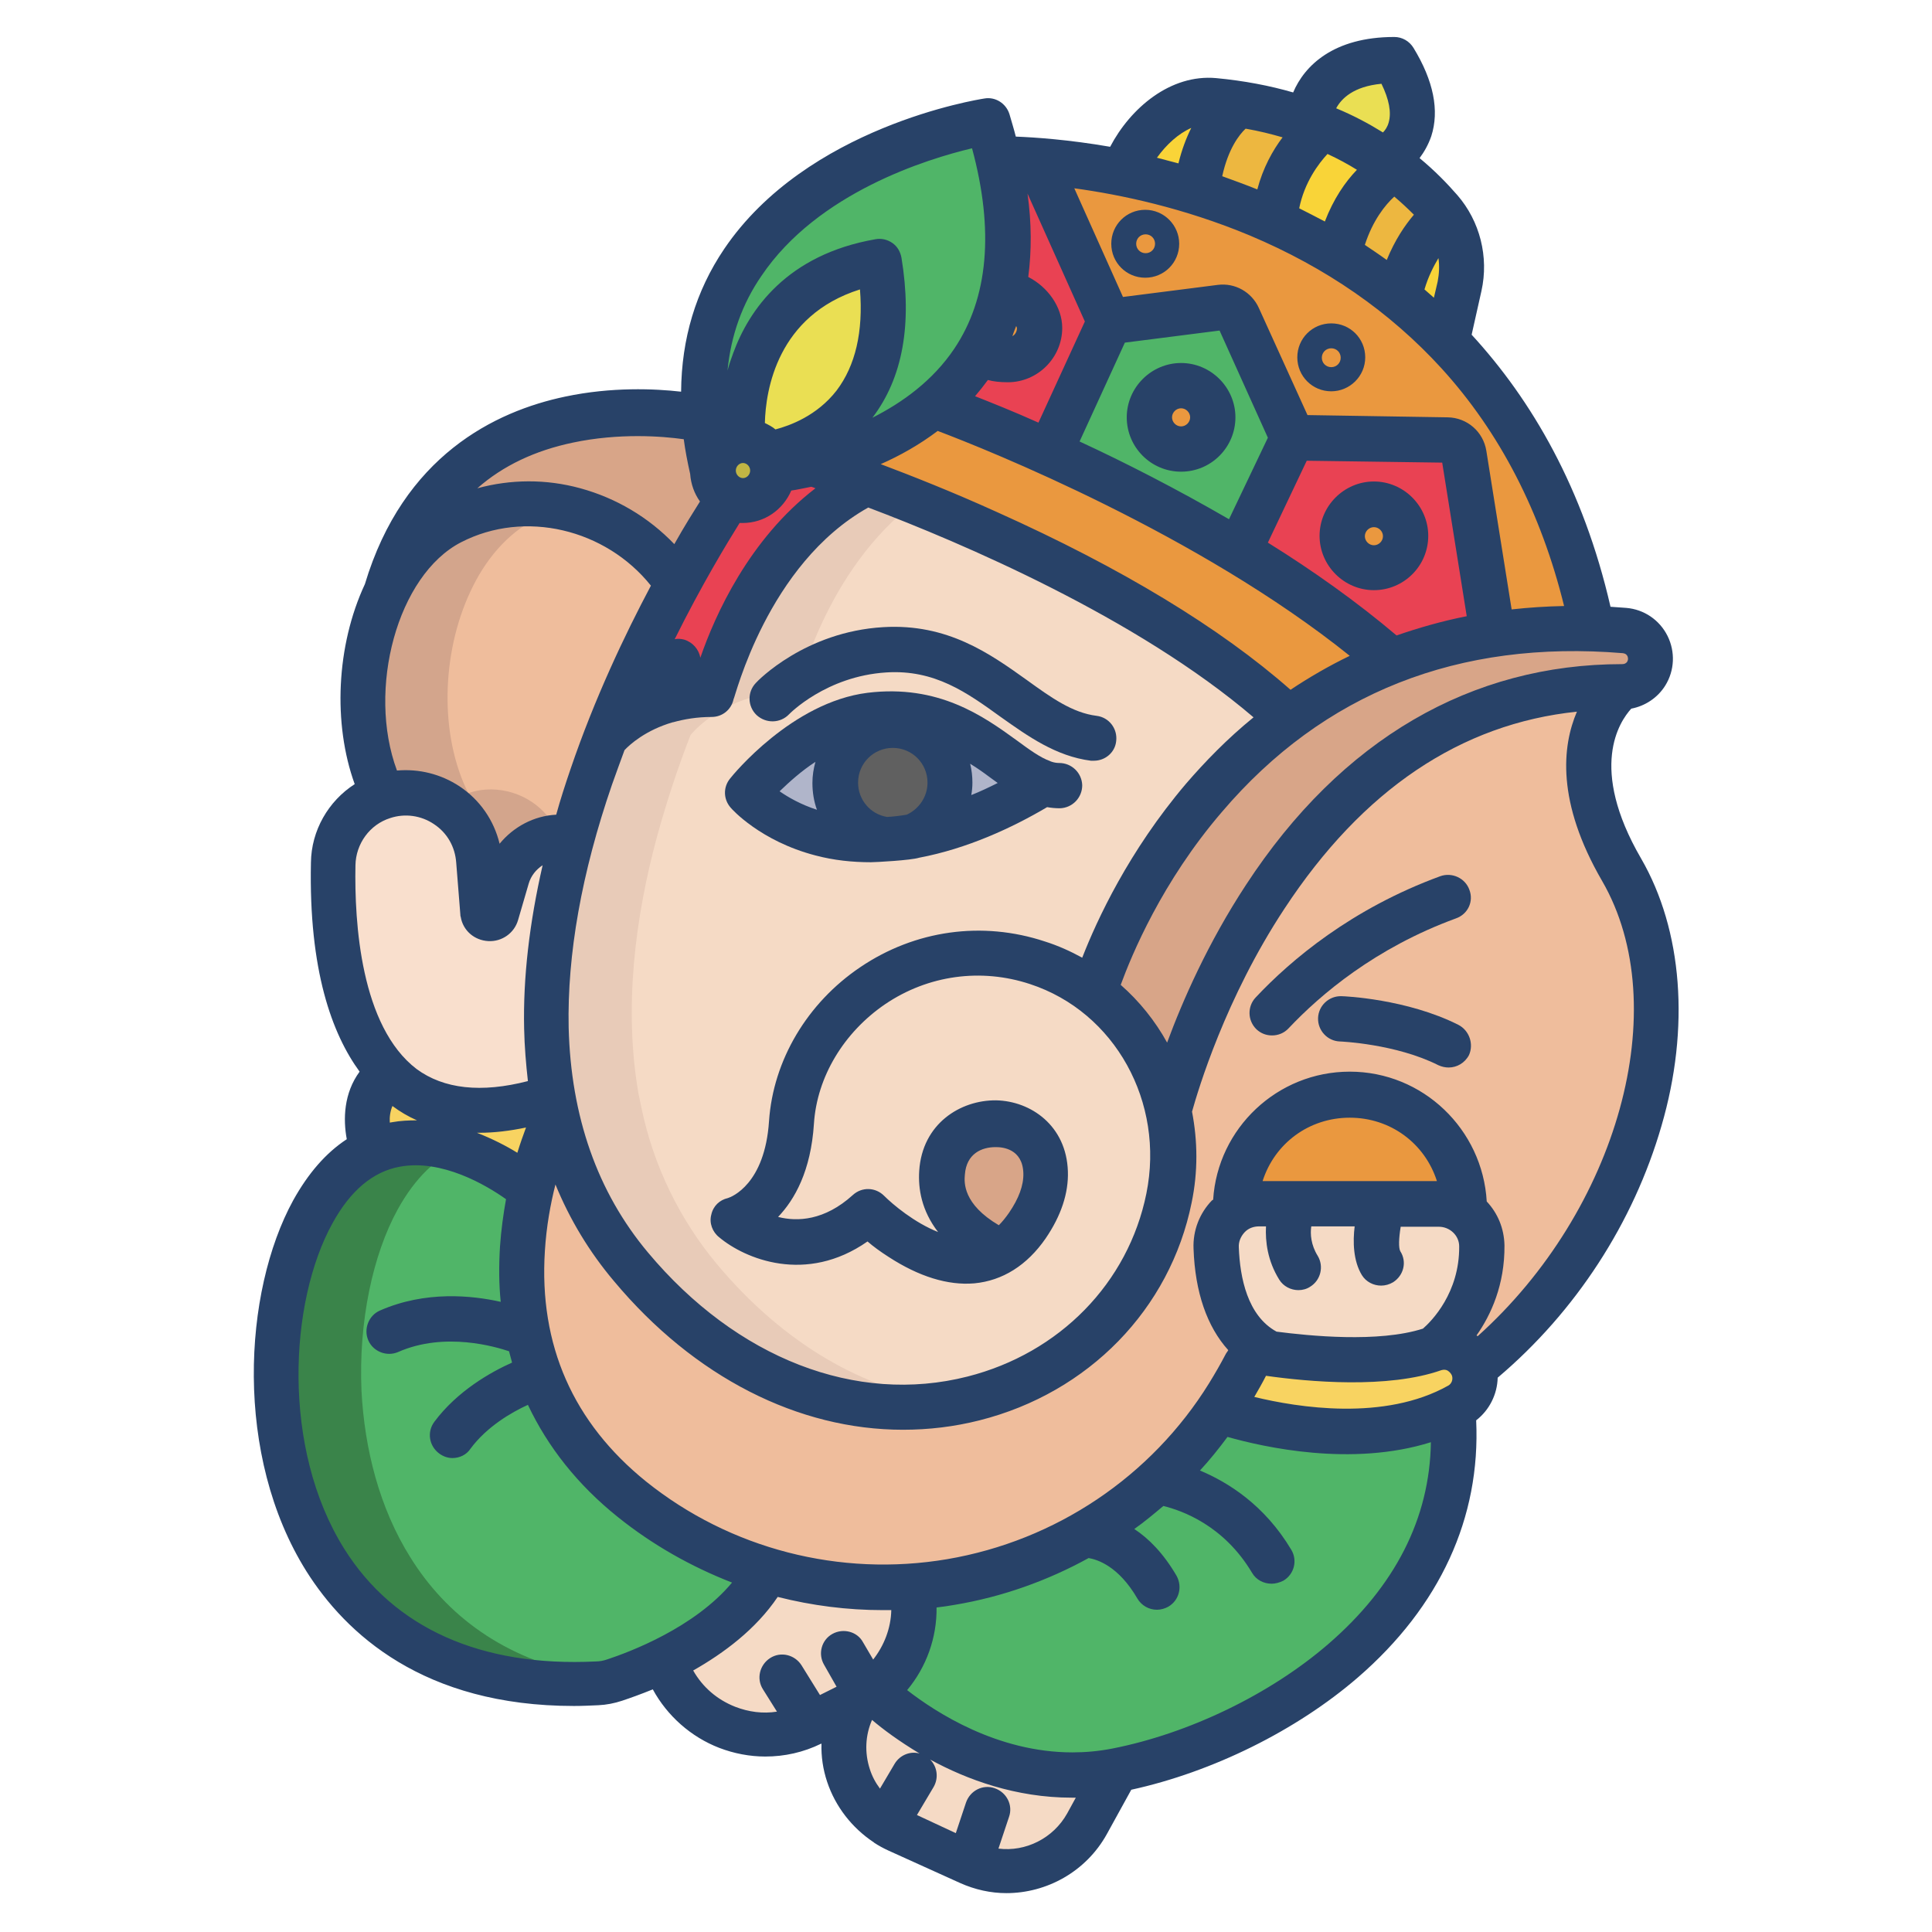 <svg id="Layer_1" enable-background="new 0 0 512 512" height="512" viewBox="0 0 512 512" width="512" xmlns="http://www.w3.org/2000/svg"><g><path d="m275 42.8c-6.6-.5-10.5-.4-10.5-.4 3.2 14 3.2 25.6 1 35.2-1.2 5.6-3.4 11-6.3 16-3.1 5.2-7.1 9.8-11.8 13.7v.1s12.5 4.5 30.6 12.7l15.9-34.8z" fill="#e94253"/><path d="m267 78.4c4.6 0 8.4 3.8 8.4 8.4s-3.8 8.4-8.4 8.4-8.4-3.8-8.4-8.4c0-4.7 3.8-8.4 8.4-8.4z" fill="#ea983f"/><path d="m436 173.8c0 4.1-3.4 7.5-7.5 7.5 0 0 0 0-.1 0-92.3-1.2-120 112.4-120 112.4-2.6-12.5-9.7-23.7-19.8-31.5.2-.8 13-44.3 51.6-72.6 8.4-6.2 17.6-11.3 27.4-15.1 8.6-3.4 17.6-5.8 26.7-7.1 8.7-1.3 17.6-1.8 26.4-1.5 2.8.1 5.7.2 8.6.5 3.7.2 6.7 3.5 6.7 7.4z" fill="#d8a588"/><path d="m428.3 229.7c20 34.4 6.4 90.3-32.3 126.3-2.2 2.1-4.5 4.1-6.9 6-1-3.5-4.2-5.9-7.9-5.9-.9 0-1.8.1-2.6.5 8.1-6.7 12.7-16.7 12.6-27.3-.1-3.7-1.9-7.1-5-9.2l.3-.4c0-16.8-13.6-30.3-30.3-30.3-16.8 0-30.3 13.6-30.3 30.3l.2.3c-3.4 2.2-5.4 6-5.2 10 .4 9.7 3 22.6 14.1 27.9-2.5-.4-5 .9-6.2 3.2-1.1 2-2.6 4.8-4.6 8.1-.8 1.3-1.6 2.6-2.5 3.8-4.7 6.9-10.2 13.3-16.3 18.9-5.9 5.4-12.4 10.2-19.4 14.1-14 7.9-29.5 12.6-45.5 13.8-12.9 1-25.9-.5-38.3-4.2-13.1-3.9-25.3-10.4-35.9-19-32.4-26.1-31.6-60.6-26.7-82.1 1.5-7 3.8-13.8 6.8-20.3 3.1 15 9.9 29 19.8 40.8 53.3 63.6 131.2 37.7 142.6-18.2 1.5-7.6 1.5-15.5-.1-23 0 0 27.8-113.6 120-112.4-.4-.2-20 14.5-.4 48.3z" fill="#efbd9c"/><path d="m296.4 45.1c6.5 1.3 12.9 2.9 19.3 4.9 7.1 2.2 14 4.8 20.8 7.9 5.8 2.6 11.4 5.6 16.8 8.9 5.6 3.4 10.9 7.1 16 11.2 4.4 3.5 8.5 7.3 12.4 11.2 17.5 17.9 32 42.6 38.9 76.5v.1c-8.8-.3-17.7.2-26.4 1.5l-7.6-47.7c-.3-2.2-2.2-3.8-4.4-3.8l-41-.6-14.4-31.9c-.8-1.8-2.7-2.9-4.7-2.6l-29.5 3.7-19-42.4c7.6.6 15.2 1.6 22.8 3.1z" fill="#ea983f"/><path d="m386.5 119.6 7.6 47.7c-9.1 1.4-18.1 3.8-26.7 7.1-12.7-10.9-26.3-20.7-40.6-29.2l14.3-30.1 41 .6c2.2.1 4.1 1.7 4.4 3.9z" fill="#e94253"/><path d="m341.6 318.1h38.3c6.2 0 11.3 5 11.4 11.2.1 10.5-4.5 20.6-12.6 27.3-13.4 4.8-34.6 2.5-43.7 1.2-11-5.3-13.7-18.2-14.1-27.9-.2-4 1.8-7.8 5.2-10 1.8-1.2 4-1.8 6.2-1.8z" fill="#f5dac5"/><path d="m389.1 362c1.1 3.7-.4 7.6-3.8 9.6-.6.3-1.2.6-1.8 1-26.1 13.2-61.9.4-61.9.4.8-1.2 1.7-2.5 2.5-3.8 2-3.2 3.5-6 4.6-8.1 1.2-2.3 3.7-3.5 6.2-3.2 9 1.3 30.2 3.5 43.7-1.2.8-.3 1.7-.5 2.6-.5 3.7-.1 6.9 2.3 7.9 5.8z" fill="#f8d361"/><path d="m386.6 319.6-.3.4c-1.9-1.3-4.2-2-6.5-2h-47.5c-2.2 0-4.3.6-6.2 1.8l-.2-.3c0-16.8 13.6-30.3 30.3-30.4 16.8.2 30.4 13.7 30.4 30.5z" fill="#ea983f"/><path d="m381.5 56.5c3.9 5.4 5.3 12.1 3.8 18.6l-3 13.4-.7.7c-3.9-4-8-7.8-12.4-11.2 3.6-15.7 12.3-21.5 12.3-21.5z" fill="#f9d438"/><path d="m285.9 405.9c7-4 13.5-8.7 19.4-14.1 6.2-5.6 11.6-12 16.3-18.9s35.9 12.9 61.9-.4c1.4 13.9-1.3 27.9-7.6 40.3-7 13.6-17.8 24.7-30.1 33.4-15.4 10.8-32.9 18.4-51.3 22.2-36.2 7.1-64.3-21.1-64.3-21.1 8.3-6.5 12.3-17.2 10.1-27.6 16-1.2 31.6-5.9 45.6-13.8z" fill="#50b568"/><path d="m380.3 54.9c.4.5.8 1 1.2 1.5 0 0-8.7 5.8-12.3 21.4-5.1-4.1-10.4-7.8-16-11.2 3.1-14 11.1-21.1 15.1-22.9 4.4 3.4 8.4 7.1 12 11.2z" fill="#edb740"/><path d="m362.7 132.8c4.6 0 8.4 3.8 8.4 8.4s-3.8 8.4-8.4 8.4-8.4-3.8-8.4-8.4c0-4.7 3.8-8.4 8.4-8.4z" fill="#ea983f"/><path d="m368.1 15.1c12.3 20-2.9 26.4-2.9 26.4-5-3.4-10.4-6.3-16-8.6-1.1-.5-2.3-.9-3.5-1.4 0 .1 0-16.4 22.4-16.4z" fill="#eadf53"/><path d="m367.4 174.4c-9.7 3.8-18.9 8.9-27.4 15.1-32.7-30.6-86.2-52.9-111.8-62.5-8.7-3.2-14.2-5-14.5-5.1 8.8-2.1 21.6-6.6 32.3-15.6v.1s12.5 4.5 30.6 12.7c17.2 7.7 34 16.5 50.2 26.1 14.4 8.6 28 18.3 40.6 29.2z" fill="#ea983f"/><path d="m365.2 41.5c1.1.8 2.2 1.5 3.2 2.3-4.1 1.8-12 8.9-15.1 22.9-5.4-3.3-11.1-6.2-16.8-8.8.6-9.7 5.2-18.8 12.8-24.9 5.5 2.2 10.9 5.1 15.9 8.5z" fill="#f9d438"/><path d="m345.7 31.6c1.2.4 2.4.9 3.5 1.4-7.6 6.2-12.2 15.2-12.8 24.9-6.8-3.1-13.7-5.7-20.8-7.9 2.2-18 11-22.8 11.5-23.1 6.4 1 12.6 2.5 18.6 4.7z" fill="#edb740"/><path d="m326.7 83.3 14.4 31.9-14.3 30.1c-16.2-9.7-32.9-18.4-50.2-26.1l15.9-34.8 29.5-3.7c2-.3 3.9.8 4.7 2.6z" fill="#50b568"/><path d="m327.2 26.9c-.5.3-9.4 5.1-11.5 23.1-6.3-2-12.8-3.6-19.3-4.9 3.5-10.1 13.4-20 24-19.1 2.3.3 4.6.6 6.8.9z" fill="#f9d438"/><path d="m311.5 101.3c4.6 0 8.4 3.8 8.4 8.4s-3.8 8.4-8.4 8.4-8.4-3.8-8.4-8.4c0-4.6 3.8-8.4 8.4-8.4z" fill="#ea983f"/><path d="m263.6 330.8c2.9-1.8 5.3-4.1 7.1-7 3.7-5.4 5-10.1 4.9-14.2-.5-17.4-26.3-17.2-27.4.2-.4 7.2 3 14.9 15.4 21zm24.9-68.7c10.2 7.8 17.2 19 19.8 31.5 1.6 7.6 1.7 15.4.1 23-11.3 55.9-89.3 81.9-142.6 18.2-9.8-11.8-16.6-25.8-19.8-40.8-.3-1.4-.6-2.9-.9-4.3-3.9-22.5-1-46.3 5-68.4 2.5-9 5.4-17.9 8.8-26.6.3-.4 5.6-6.9 16.2-10 3.9-1.2 8-1.7 12.1-1.7 0 0 9.3-40.4 40.8-56 25.6 9.5 79.1 31.9 111.8 62.5-38.3 28.3-51.1 71.8-51.3 72.6z" fill="#f5dac5"/><path d="m255.5 493-19.1-8.6c-1.1-.5-2.2-1.1-3.2-1.8-10.7-7-14.1-21.1-7.9-32.2 1.7-.9 3.4-1.9 4.9-3.1s28.1 28.1 64.3 21.1l-7.8 14.2c-6.1 11.1-19.7 15.6-31.2 10.4z" fill="#f5dac5"/><path d="m275.7 309.7c.1 4.1-1.2 8.9-4.9 14.2-1.8 2.8-4.3 5.2-7.1 7-12.5-6.1-15.9-13.8-15.4-21 1.1-17.4 26.8-17.6 27.4-.2z" fill="#d8a588"/><path d="m214.8 123c-3.4.9-6.9 1.5-10.4 1.9 0-1.6-.5-3.1-1.3-4.4 0 0 37.3-3.5 29.6-51-40.1 7-36.2 47.5-36.2 47.5-4.4 0-8 3.6-7.9 8-1.1-4.5-1.8-9-2.2-13.6-5.5-66.5 75.1-78.8 75.1-78.8 1.1 3.5 2 6.9 2.8 10.1 3.2 14 3.2 25.6 1 35.2-1.2 5.6-3.4 11-6.3 16-3.1 5.2-7.1 9.8-11.8 13.7-10.9 8.8-23.7 13.2-32.4 15.4z" fill="#50b568"/><path d="m213.7 456.1c-13.8 6.8-30.6 1.2-37.4-12.6-.4-.7-.7-1.5-1-2.2l-.8-2c9.7-4.7 21.4-12.4 27.4-23.7 12.4 3.7 25.4 5.1 38.3 4.2 2.1 10.4-1.8 21.1-10.1 27.6-1.5 1.2-3.1 2.2-4.9 3.1-3.6 1.7-7.5 3.6-11.5 5.6z" fill="#f5dac5"/><path d="m232.6 69.4c7.7 47.5-29.6 51-29.6 51-1.5-2.2-3.9-3.5-6.6-3.5 0 0-3.9-40.5 36.2-47.5z" fill="#eadf53"/><path d="m213.8 122c-3.4.9-6.9 1.5-10.4 1.9l-11.5 7.1s-6 8.7-13.7 22.9c-7.2 13.2-13.6 26.9-19.1 40.9.3-.4 5.6-6.9 16.2-10 3.9-1.2 8-1.7 12.1-1.7 0 0 9.3-40.4 40.8-56-8.6-3.3-14.1-5-14.4-5.1z" fill="#e94253"/><path d="m71.8 368.6c-.8-18.4 3-36.1 9.6-48.1 4.7-8.5 10.2-13.5 16-16.1 19.7-8.8 41.9 10.1 41.9 10.1-4.8 21.5-5.6 56 26.7 82.1 10.6 8.6 22.8 15 35.9 19-6.1 11.3-17.8 19-27.4 23.7-5 2.5-10.2 4.5-15.5 6.1-9.1.7-18.2.2-27.2-1.4-22.4-4.2-37.6-16-47-31.1-8.3-13.3-12.3-29-13-44.3z" fill="#50b568"/><path d="m185.3 110.2h-.3c-1.3-.3-66.6-14.4-84.3 46.6 3.9-8.5 9.8-15.5 17.4-19.4 20.5-10.5 46.7-3.7 60.1 16.4 7.8-14.2 13.7-22.9 13.7-22.9z" fill="#d8a588"/><path d="m178.1 153.9c-7.2 13.2-13.6 26.9-19.1 40.9-3.4 8.7-6.3 17.6-8.8 26.6-7.6-1.7-15.2 2.7-17.4 10.2l-2.8 9.6c-.3 1-1.3 1.5-2.2 1.3-.7-.2-1.2-.8-1.3-1.4l-1.1-13.8c-.8-10.7-10.1-18.7-20.8-17.9-1.6.1-3.1.4-4.6.9-7.7-15.4-7.1-37 .5-53.3 3.9-8.5 9.8-15.5 17.4-19.4 20.6-10.6 46.8-3.9 60.2 16.3z" fill="#efbd9c"/><path d="m133 231.5c2.2-7.5 9.8-11.9 17.4-10.2-6 22.2-9 46-5 68.4-21.1 6.9-34.7 3-43.4-5.9-13.6-13.8-15.4-39.5-15-55.6.2-10.7 9-19.2 19.8-19.1 10 .2 18.3 8 19 17.9l1.1 13.8c.2 1 1.1 1.6 2.1 1.5.7-.1 1.3-.6 1.4-1.3z" fill="#f9dfcd"/><path d="m145.3 289.8c.2 1.5.5 2.9.9 4.3-3 6.5-5.3 13.3-6.8 20.3 0 0-22.3-18.9-41.9-10.1v-.1s-5.6-13.1 4.3-20.2l.2-.1c8.6 8.8 22.2 12.7 43.3 5.9z" fill="#f8d361"/><path d="m203 119.4c.9 1.3 1.3 2.9 1.3 4.4 0 4.4-2.6 8.9-6.9 8.9-1.3 0-3.5-1.3-4.5-1.8-3.9-1.9-5.6-6.7-3.6-10.6s6.7-5.6 10.6-3.6c1.2.6 2.3 1.5 3.1 2.7z" fill="#c1b544"/><path d="m189.9 334.9c-9.8-11.8-16.6-25.8-19.8-40.8-.3-1.4-.6-2.9-.9-4.3-3.9-22.5-1-46.3 5-68.4 2.5-9 5.4-17.9 8.8-26.6.3-.4 5.6-6.9 16.2-10 3.9-1.2 8-1.7 12.1-1.7 0 0 7.4-32.3 31.5-50.2-5.5-2.2-10.5-4.2-14.7-5.7-31.5 15.6-40.8 56-40.8 56-4.1 0-8.2.6-12.1 1.7-10.6 3.2-15.9 9.6-16.2 10-3.4 8.7-6.3 17.6-8.8 26.6-6 22.2-9 46-5 68.4.2 1.5.5 2.9.9 4.3 3.1 15 9.9 29 19.8 40.8 25.6 30.6 57 40.5 83.9 36.3-20.4-3.2-41.6-14.5-59.9-36.4z" fill="#e8cbb8"/><path d="m155.8 443.9c-22.4-4.2-37.6-16-47-31.1-8.3-13.2-12.2-28.9-13-44.2-.8-18.4 3-36.1 9.6-48.1 4.7-8.5 10.2-13.5 16-16.1-7.3-2.6-15.9-3.7-24 0-5.8 2.6-11.3 7.6-16 16.1-6.6 12-10.4 29.8-9.6 48.1.7 15.3 4.7 31 13 44.2 9.5 15.1 24.6 26.9 47 31.1 9 1.6 18.1 2.1 27.2 1.4 0 0 .7-.2 1.9-.6-1.7-.2-3.4-.5-5.1-.8z" fill="#3a844a"/><path d="m130.2 209.2c-2.1 0-4.1.3-6.1 1-7.7-15.4-7.1-37 .5-53.3 3.9-8.5 9.8-15.5 17.4-19.4 2.7-1.4 5.6-2.5 8.6-3.3-10.9-3-22.5-1.8-32.6 3.3-7.6 3.9-13.4 10.9-17.4 19.4-7.6 16.3-8.2 37.9-.5 53.3 10.2-3.3 21.1 2.2 24.5 12.4.5 1.5.8 3 .9 4.6l1.1 13.8c.2 1 1.1 1.6 2.1 1.5.7-.1 1.3-.6 1.4-1.3l2.8-9.6c1.9-6.6 8.2-11 15.1-10.5-3-7.2-10-11.8-17.8-11.9z" fill="#d3a58c"/><path id="XMLID_3_" d="m236 188.5c-.3 0-.5 0-.8 0-2 0-4 .1-6.1.3-17.9 2.2-32.4 20.5-32.4 20.5s12.1 14 36.6 12.4l7.3-.9c9.9-1.7 21.4-6 34.7-14.1-10.1-3.3-19.9-17.6-39.3-18.2z" fill="#b0b5ca"/><path id="XMLID_2_" d="m250.3 206.5c0 6.3-3.9 12-9.8 14.2-2.4.4-4.8.7-7.3.9-8.3-1-14.3-8.7-13.2-17 1-7.6 7.4-13.3 15.1-13.3h.8c8.1.5 14.5 7.1 14.4 15.2z" fill="#606060"/><g fill="#284268"><path d="m434.9 227.5c-14-24.1-5.7-36.3-2.6-39.7 3.7-.7 7-2.9 9-6.1 2.5-4 2.7-9 .6-13.2s-6.2-7-10.9-7.4c-1.4-.1-2.8-.2-4.2-.3-7.2-31.4-20.9-54.8-36.8-72.1l2.6-11.6c2-9-.4-18.5-6.4-25.4-2.7-3.1-6-6.5-10-9.8 1.2-1.6 2.3-3.5 3.1-5.8 2.2-6.8.6-14.7-4.7-23.4-1.1-1.8-3-2.9-5.1-2.9-16.1 0-23.8 7.6-26.8 14.7-6.2-1.8-13-3.1-20.4-3.8-12.1-1.1-22.7 7.9-28.1 18.2-11-1.9-19.9-2.5-25-2.7-.5-2-1.1-3.9-1.7-6-.9-2.8-3.7-4.6-6.6-4.1-1.9.3-47.1 7.5-69 39.9-7.5 11.1-11.3 23.8-11.4 37.8-7-.8-18.4-1.3-30.7 1.3-18.6 3.9-42.9 15.7-53.1 49.7-7.6 16.3-8.5 37-2.7 53-7 4.5-11.5 12.3-11.6 20.8-.6 28.6 5.6 45.4 12.9 55.4-4.2 5.7-4.4 12.6-3.4 17.9-5.5 3.6-10.2 9-14.2 16.2-13.3 24.3-15.7 67.7 3.5 98.3 10.4 16.5 31 35.7 70.9 35.7 2.1 0 4.3-.1 6.5-.2 2.1-.1 4.2-.5 6.3-1.2s4.9-1.7 8.1-3c3.8 7 10.1 12.6 17.6 15.5 3.9 1.5 8.1 2.3 12.2 2.3 5.1 0 10.1-1.1 14.8-3.4h.1c-.1 3.4.4 6.8 1.5 10.1 2.2 6.6 6.6 12.2 12.3 16 0 0 .1 0 .1.1 1.2.8 2.5 1.5 3.8 2.1l19 8.6c4 1.8 8.2 2.7 12.3 2.7 10.7 0 21.1-5.7 26.6-15.6l6.5-11.8c21.5-4.7 43.8-15.7 60.1-29.8 21.7-18.8 32.5-42.3 31.3-68.1 3.5-2.7 5.6-6.9 5.7-11.3 20.7-17.5 36-41.1 43.4-66.7 7.6-26 5.6-51.9-5.4-70.9zm-4.8-54.4c.7.1 1 .4 1.2.8.1.3.3.8-.1 1.5-.3.4-.7.6-1.3.6-39.9 0-74.4 19.8-99.7 58.5-10.1 15.4-16.8 30.7-20.9 41.8-3.2-5.8-7.4-11-12.3-15.3 2.9-7.9 10.9-27.3 26.8-45.8 26.9-31.6 62.7-45.7 106.3-42.1zm-200-38.6c24.6 9.3 71.1 29.1 102.1 55.6-7 5.7-12.9 11.8-17.9 17.6-15.2 17.9-23.6 36.1-27.5 46.1-3.1-1.7-6.4-3.2-9.9-4.3-16.6-5.5-34.4-3-48.9 6.8-14.1 9.5-23.1 24.7-24.2 40.8-1.1 16.7-9.9 20.1-10.9 20.4-2.2.5-3.9 2.1-4.4 4.4-.6 2.2.3 4.6 2.1 6 6.8 5.7 23 12.5 39.3 1.1 1.5 1.3 3.4 2.7 5.6 4.1 8 5.2 15.7 7.6 22.7 7 7.5-.7 14-4.8 18.9-11.9 4.1-6 6.1-12 5.9-17.8-.4-12.1-9.8-18.6-19-18.8-9.5-.1-19.6 6.2-20.4 18.7-.3 4.7.6 10.5 5 16.2-6.3-2.5-12-7.3-14.3-9.6s-5.9-2.4-8.3-.2c-7.5 6.8-14.7 7.1-19.8 5.8 4.4-4.6 8.7-12.2 9.5-24.7.8-12.4 7.9-24.2 18.9-31.7 11.4-7.7 25.4-9.6 38.4-5.3 22.5 7.4 35.7 31.3 30.8 55.5-4.8 23.7-23 42.3-47.4 48.5-29.5 7.5-61.2-4.8-84.7-32.9-13.4-16-20.4-36-21-59.6-.4-19.3 3.4-40.9 11.5-64.4 1.1-3.1 2.2-6.1 3.3-9.1 1.4-1.5 5.6-5.3 12.8-7.4h.1c2.9-.8 6.3-1.4 10.2-1.4 2.8 0 5.2-1.9 5.8-4.7.4-.4 8.9-35.8 35.7-50.8zm-24.6-20.7c-.8-.7-1.8-1.2-2.8-1.7.2-8.7 3.3-28.5 25.2-35.4.9 11.2-1.2 20.2-6.2 26.8-5.2 6.7-12.4 9.3-16.2 10.3zm152.2 60c-5.6 2.7-10.9 5.8-15.7 9-18.6-16.4-44.8-32.3-77.8-47.1-11.9-5.4-22.6-9.6-30.8-12.7 5-2.2 10.2-5.1 15.1-8.8 13.5 5.1 69.1 27.4 109.2 59.6zm-71.6-56.8 12-26.2 25.1-3.2 12.8 28.4-10.3 21.6c-14-8.1-27.7-15.1-39.6-20.6zm49.9 26.8 10.3-21.7 35.9.5 6.5 40.7c-6.6 1.3-12.8 3.1-18.6 5.1-10.5-8.9-22.2-17.2-34.1-24.6zm-80.3 167.5c.4-5.6 4.5-7.3 8.1-7.3h.2c1.6 0 7 .4 7.2 6.9.1 3.2-1.2 6.7-3.8 10.5-.9 1.3-1.8 2.4-2.7 3.3-9.5-5.6-9.2-11.3-9-13.4zm125.5-242.9c.3 2 .2 4.1-.2 6.2l-1 4.3c-.8-.7-1.7-1.5-2.5-2.2 1-3.4 2.4-6.1 3.7-8.3zm-11.7-16.3c1.9 1.6 3.6 3.2 5.2 4.8-2.3 2.7-5 6.6-7.2 12-1.9-1.4-3.9-2.7-5.8-4 2.1-6.5 5.4-10.6 7.8-12.8zm-3.4-29.9c2 4.1 2.7 7.6 1.9 10.3-.3 1.1-.9 2-1.5 2.6-3.7-2.3-7.8-4.5-12.4-6.4 1.4-2.6 4.6-5.8 12-6.5zm-14.3 18.6c2.8 1.3 5.4 2.7 7.8 4.2-3.1 3.2-6.2 7.7-8.5 13.7-2.3-1.2-4.6-2.4-6.8-3.5 1.4-6.9 5.1-11.8 7.5-14.4zm-21.7-6.7c3.5.6 6.7 1.4 9.8 2.3-2.6 3.4-5.2 8.1-6.7 13.8-3.2-1.3-6.3-2.4-9.3-3.5 1.6-7.3 4.5-11 6.2-12.6zm-14.4-.2c-1.3 2.6-2.5 5.7-3.4 9.4-1.9-.5-3.8-1-5.7-1.5 2.5-3.5 5.7-6.4 9.1-7.9zm15.5 28.5c20.2 8.5 37.2 20.3 50.8 35.2 15.5 17 26.4 38.2 32.5 63-4.8.1-9.4.4-13.9.9l-6.7-42c-.8-5.1-5.1-8.8-10.2-8.9l-37.2-.6-12.9-28.4c-1.9-4.2-6.3-6.7-10.9-6.1l-25.1 3.2-12.9-28.8c12.4 1.7 29 5.2 46.5 12.5zm-61.9 24c.1.2.2.4.2.6 0 .9-.5 1.7-1.2 2.1.3-1 .7-1.9 1-2.7zm-2.2 14.9c7.9 0 14.4-6.5 14.4-14.4 0-5.6-3.9-10.9-9-13.5.9-6.9.9-14.3-.2-22.1l15.2 33.9-12.3 26.8c-6.7-3-12.5-5.3-16.8-7 1.2-1.4 2.3-2.8 3.4-4.3 1.4.4 3.2.6 5.3.6zm-65.3-28.2c14.9-22.1 44-31 55.8-33.8 5.9 21.8 4.3 39.7-4.7 53.1-5.7 8.5-13.8 14.3-21.7 18.3 8-10.5 10.6-24.7 7.7-42.4-.3-1.6-1.1-3-2.4-3.9s-2.9-1.3-4.5-1c-23.5 4.1-33.5 18.7-37.7 30.2-.6 1.6-1.1 3.1-1.5 4.6.9-9.3 3.9-17.7 9-25.1zm-3 51.6c0 1.1-.9 2-1.9 2s-1.9-.9-1.9-2 .9-2 1.9-2 1.9.9 1.9 2zm-2.8 13.9h.8c5.8 0 10.7-3.5 12.9-8.6 1.5-.2 3.2-.6 5.3-1 .3.1.7.2 1.1.4-17.6 13.5-26.6 33.6-30.5 44.9-.4-2.2-2-4.1-4.3-4.8-.8-.2-1.7-.3-2.5-.1 7.2-14.5 13.9-25.5 17.2-30.8zm-44.2-21.3c12.3-2.6 23.7-1.7 29.4-.9.4 3 1 6.1 1.7 9.2.2 2.7 1.1 5.2 2.6 7.3-1.7 2.7-4.1 6.5-6.8 11.3-6.8-7.1-15.4-12.2-24.9-14.8-9.1-2.5-18.5-2.4-27.3 0 6.8-6 15.3-10 25.3-12.1zm-29.6 26.4c16.9-8.7 38.3-3.5 50.3 11.5-6.9 13-14.9 29.8-21.3 48.6-1.4 4.1-2.7 8.1-3.8 12.1-5.9.3-11.3 3.2-15 7.7-1.5-6.2-5.2-11.6-10.6-15.2-5-3.3-10.8-4.7-16.6-4.2-8-21.5.1-51.8 17-60.5zm-28 85.6c.1-5.7 3.8-10.8 9.2-12.5 3.9-1.3 8.2-.7 11.6 1.6 3.5 2.3 5.6 6 5.9 10.2l1.1 13.8c0 .2 0 .4.1.6.6 3.6 3.6 6.2 7.3 6.4 3.6.2 6.9-2.1 7.9-5.6l2.8-9.6c.6-2.1 2-3.8 3.7-4.9-3.5 15.3-5.2 29.8-4.9 43.3.1 4.8.5 9.4 1 13.9-12.4 3.2-22.3 2.1-29.5-3.2-14.8-11.3-16.5-38.7-16.2-54zm45.2 69.5c-.7 1.9-1.5 4.1-2.3 6.7-2.9-1.8-6.6-3.7-10.7-5.3h.6c4 0 8.1-.5 12.4-1.4zm-28.9-1.9c-2.2 0-4.4.1-6.6.5-.2 0-.4.1-.6.1-.1-1.4.1-3 .7-4.4 2 1.5 4.2 2.8 6.5 3.8zm50.6 142.8c-1.1.4-2.2.6-3.2.6-30.4 1.5-53.5-8.8-66.7-29.9-16.6-26.5-14.6-65.4-3.1-86.2 4.7-8.6 10.7-13.7 17.8-15 11.2-2.1 23 4.9 28.2 8.6-.7 3.9-1.3 8.2-1.6 12.6-.3 5-.3 9.9.2 14.6-7.6-1.7-19.9-3-32 2.3-3 1.3-4.4 4.9-3.1 7.9s4.9 4.4 7.9 3.1c12.5-5.5 26.1-1.3 29.4-.2.3 1 .5 2 .8 3-5.6 2.5-14.5 7.5-20.6 15.7-2 2.7-1.4 6.4 1.3 8.4 1.1.8 2.3 1.2 3.5 1.2 1.8 0 3.7-.8 4.8-2.5 4.3-5.8 10.8-9.6 15.2-11.6 5.3 11.2 13.2 21.2 23.8 29.7 9.2 7.4 19.5 13.2 30.3 17.4-10 12-27.2 18.4-32.9 20.3zm59.5-6.7c-2.9 1.6-3.9 5.3-2.2 8.2l3.3 5.8-4.4 2.2-4.9-7.9c-1.8-2.8-5.5-3.7-8.3-1.9s-3.7 5.5-1.9 8.3l3.7 5.9c-3.7.6-7.5.1-11.1-1.3-4.8-1.9-8.6-5.2-11.1-9.6 8.1-4.6 16.6-10.9 22.4-19.5 9.1 2.3 18.4 3.5 27.9 3.5h2.2c-.1 4.8-1.9 9.4-4.8 13.1l-2.7-4.6c-1.5-2.8-5.2-3.8-8.1-2.2zm16.5 34.4-3.9 6.6c-1.2-1.6-2.1-3.3-2.7-5.2-1.4-4.3-1.2-8.9.6-13 2.8 2.4 7.1 5.6 12.6 8.9-2.5-.7-5.2.4-6.6 2.7zm45.7 13.2c-3.7 6.6-11 10.2-18.2 9.3l2.8-8.4c1.1-3.1-.6-6.5-3.8-7.6-3.1-1.1-6.5.6-7.6 3.8l-2.7 8.1-10.3-4.8 4.4-7.4c1.4-2.4 1-5.4-.9-7.3 9.7 5.3 22.7 10.1 37.5 10.1h1.1zm69.2-44.9c-15.4 13.3-36.9 23.7-57.3 27.7-3.6.7-7.1 1-10.5 1-19.9 0-36.2-10.6-43.8-16.5 5.1-6.1 7.9-13.9 7.8-21.9 1.6-.2 3.2-.4 4.8-.7 12.6-2.1 24.6-6.4 35.5-12.4 2.3.4 7.9 2.1 12.9 10.7 1.1 1.9 3.1 3 5.2 3 1 0 2.1-.3 3-.8 2.9-1.7 3.8-5.3 2.2-8.2-3.5-6-7.4-9.9-11.2-12.4 2.7-1.9 5.2-4 7.7-6.1 4.9 1.2 16 5.1 23.5 17.7 1.1 1.9 3.1 2.9 5.2 2.9 1 0 2.1-.3 3.1-.8 2.9-1.7 3.8-5.4 2.1-8.2-7.1-11.9-16.8-17.9-24.2-21 2.6-2.8 5-5.8 7.3-8.9 9.6 2.7 32.9 8 53.9 1.4-.3 20.2-9.5 38.2-27.2 53.5zm31.8-68.5c-16.9 9.5-39.9 5.8-51.4 3 1.1-1.9 2.2-3.8 3.1-5.6 11.3 1.6 32.3 3.5 46.5-1.5.7-.2 1.2-.1 1.6.1.3.2.9.6 1.2 1.4.3 1-.1 2.1-1 2.6zm-6.7-15.1c-11.8 3.8-30.3 1.9-38.8.8-7.7-4.2-9.7-14.3-10-22.3-.1-1.5.5-2.9 1.5-4s2.4-1.6 3.9-1.6h1.8c-.2 4 .4 9.1 3.5 14.1 1.1 1.8 3.1 2.8 5.1 2.8 1.1 0 2.2-.3 3.1-.9 2.8-1.7 3.7-5.4 2-8.2-1.8-2.9-2-5.8-1.7-7.8h11.5c-.5 4-.4 9.1 1.9 12.9 1.1 1.8 3.1 2.8 5.1 2.8 1.1 0 2.2-.3 3.2-.9 2.8-1.8 3.7-5.4 1.9-8.2-.5-.9-.4-3.5.1-6.5h10.1c2.9 0 5.4 2.3 5.4 5.2.1 12.3-7.3 19.8-9.6 21.8zm-42.5-39.1c3.2-10 12.3-16.8 23.1-16.8s19.9 6.8 23.1 16.8zm57 41.1c-.1-.1-.2-.1-.3-.2 3.8-5.4 7.5-13.4 7.4-23.9-.1-4.5-1.8-8.5-4.7-11.6-1.1-19.1-16.9-34.4-36.3-34.4-19.2 0-35 15-36.2 33.9-.1.1-.2.2-.3.2-3.3 3.4-5.1 8-4.9 12.8.4 11.6 3.6 20.7 9.2 26.9-.2.4-.5.7-.7 1.1-1.3 2.5-2.8 5.1-4.4 7.7-15.3 24.7-40.6 41.7-69.4 46.6-28.4 4.8-57.5-2.7-79.8-20.6-19.3-15.6-28.4-36.1-26.8-61.1.4-6.5 1.5-12.5 2.8-17.6 3.8 9.3 9 17.9 15.5 25.6 21.3 25.5 48.9 39.4 76.6 39.4 6.8 0 13.6-.8 20.3-2.5 28.9-7.3 50.5-29.5 56.2-57.7 1.7-8.2 1.6-16.3.1-24.1 1.6-5.7 8.8-30 24.5-53.8 20.7-31.5 46.7-49 77.5-52.2-3.9 9.1-5.5 23.9 6.7 44.9 19.3 33.4 4.1 87.3-33 120.6z"/><path d="m389.4 235.8c-1.1-3.1-4.6-4.7-7.7-3.6-23.5 8.6-39.6 22.2-48.9 32.1-2.3 2.4-2.2 6.2.2 8.5 1.2 1.1 2.6 1.6 4.1 1.6 1.6 0 3.2-.6 4.4-1.9 8.5-9 23-21.3 44.3-29.1 3.2-1.1 4.8-4.5 3.6-7.6z"/><path d="m386.5 271.6c-13.7-6.9-30.3-7.6-31-7.6-3.3-.1-6.1 2.5-6.2 5.8s2.5 6.1 5.8 6.2c.1 0 14.8.6 26.1 6.3.9.4 1.8.6 2.7.6 2.2 0 4.3-1.2 5.4-3.3 1.3-2.9.1-6.5-2.8-8z"/><path d="m209.1 189.3c.1-.1 9.8-10.1 25.8-11.1 12.8-.8 21.3 5.3 30.3 11.8 7.2 5.1 14.6 10.4 23.9 11.6h.8c3 0 5.6-2.2 5.9-5.2.4-3.3-1.9-6.3-5.2-6.7-6.4-.8-12-4.8-18.5-9.5-9.8-7-21-15-38-14-20.7 1.2-33.3 14.2-33.8 14.8-2.3 2.4-2.2 6.2.2 8.5 2.5 2.3 6.3 2.2 8.6-.2z"/><path d="m193.6 214c.3.4 7.9 8.9 22.5 12.7 4.9 1.3 9.8 1.8 14.7 1.8 1.2 0 10.6-.5 12.8-1.2 12.7-2.4 24.6-7.9 33.9-13.4 1.1.2 2.2.3 3.4.3 3.3-.1 5.9-2.8 5.9-6.1-.1-3.3-2.8-5.9-6.1-5.9-.6 0-1.3-.1-1.9-.3-.2-.1-.4-.1-.5-.2-2.6-.9-5.6-3.1-9-5.6-8.7-6.3-20.6-14.8-39.4-12.5-20 2.5-35.7 21.8-36.4 22.7-1.9 2.3-1.8 5.5.1 7.7zm68.6-8.1c.7.5 1.5 1.1 2.2 1.6-2.4 1.2-4.7 2.3-7 3.2.2-1.1.3-2.2.3-3.3 0-1.7-.2-3.4-.6-5 1.8 1.1 3.5 2.3 5.1 3.5zm-25.6-7.7c5.1 0 9.2 4.1 9.2 9.2 0 3.8-2.3 7-5.5 8.5-1.8.3-3.5.5-5.2.6-4.4-.7-7.7-4.5-7.7-9.1 0-5.1 4.1-9.2 9.2-9.2zm-20.5 3.7c-.5 1.8-.8 3.6-.8 5.6 0 2.5.4 4.9 1.2 7.1-4.3-1.4-7.6-3.3-9.9-4.9 2.6-2.5 5.8-5.4 9.5-7.8z"/><path d="m312.5 64.6c0-4.9-4-9-9-9s-9 4-9 9 4 9 9 9 9-4 9-9zm-11.4 0c0-1.4 1.1-2.5 2.5-2.5s2.5 1.1 2.5 2.5-1.1 2.5-2.5 2.5-2.5-1.1-2.5-2.5z"/><path d="m352.8 103.7c4.9 0 9-4 9-9s-4-9-9-9-9 4-9 9 4 9 9 9zm0-11.4c1.4 0 2.5 1.1 2.5 2.5s-1.1 2.5-2.5 2.5-2.5-1.1-2.5-2.5 1.1-2.5 2.5-2.5z"/><path d="m313 96.2c-7.9 0-14.4 6.5-14.4 14.4s6.4 14.4 14.4 14.4 14.4-6.5 14.4-14.4-6.5-14.4-14.4-14.4zm0 16.8c-1.3 0-2.4-1.1-2.4-2.4s1.1-2.4 2.4-2.4 2.4 1.1 2.4 2.4-1.1 2.4-2.4 2.4z"/><path d="m378.5 142c0-7.9-6.5-14.4-14.4-14.4s-14.4 6.5-14.4 14.4 6.5 14.4 14.4 14.4 14.4-6.4 14.4-14.4zm-14.4 2.5c-1.3 0-2.4-1.1-2.4-2.4s1.1-2.4 2.4-2.4 2.4 1.1 2.4 2.4-1.1 2.4-2.4 2.4z"/></g></g></svg>
